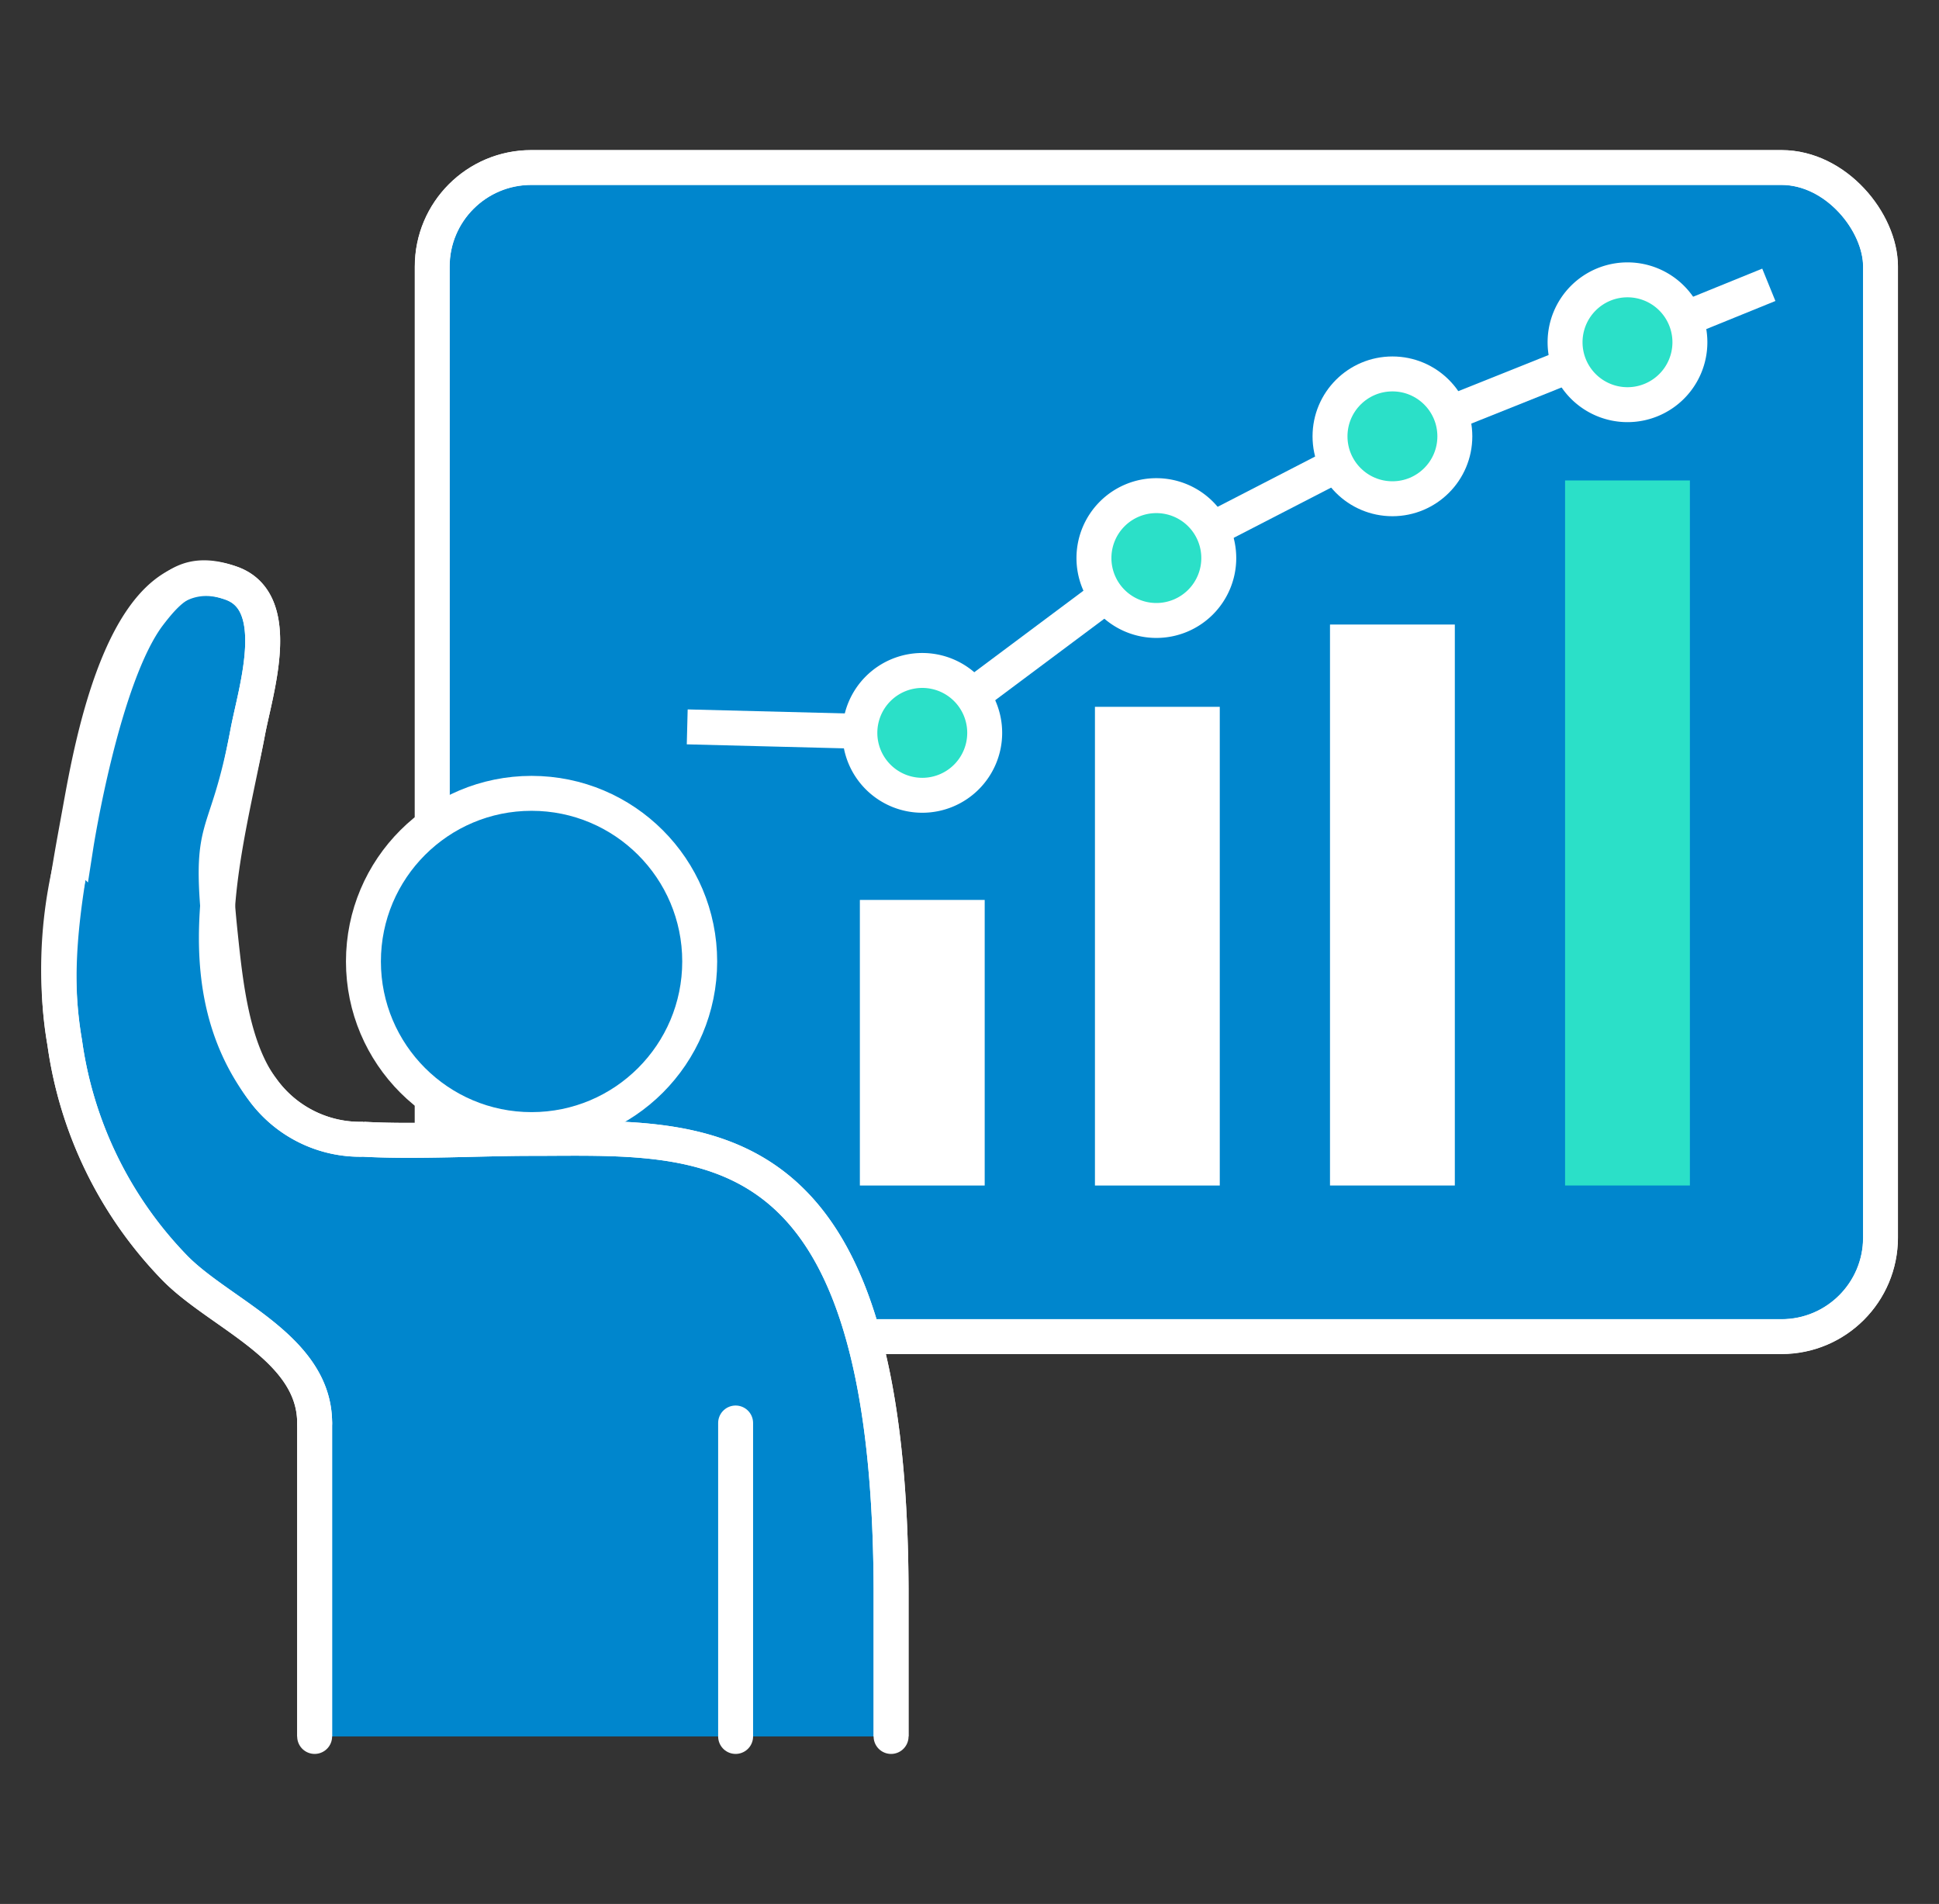 <svg xmlns="http://www.w3.org/2000/svg" width="111" height="109" viewBox="0 0 111 109"><rect x="0" y="0" width="111" height="109" fill="#333333" stroke="none"/><rect x="24.743" y="9.59" width="82.909" height="66.93" rx="5.669" fill="#0086cd" stroke="#fff" stroke-miterlimit="10" stroke-width="2"/><rect x="24.743" y="9.59" width="82.909" height="66.93" rx="5.669" fill="none" stroke="#fff" stroke-linejoin="round" stroke-width="1.984"/><rect x="49.224" y="51.52" width="7.146" height="16.35" fill="#fff"/><rect x="62.681" y="40.465" width="7.146" height="27.405" fill="#fff"/><rect x="76.137" y="35.754" width="7.146" height="32.115" fill="#fff"/><rect x="89.594" y="27.505" width="7.146" height="40.364" fill="#2be0c8"/><polyline points="39.341 41.613 52.797 41.956 66.197 31.948 79.711 24.98 93.167 19.594 101.258 16.305" fill="none" stroke="#fff" stroke-linejoin="round" stroke-width="2"/><path d="M56.37,41.956A3.573,3.573,0,1,1,52.8,38.383,3.573,3.573,0,0,1,56.37,41.956Z" fill="#2be0c8" stroke="#fff" stroke-linejoin="round" stroke-width="2"/><path d="M69.77,31.948A3.573,3.573,0,1,1,66.2,28.375,3.574,3.574,0,0,1,69.77,31.948Z" fill="#2be0c8" stroke="#fff" stroke-linejoin="round" stroke-width="2"/><circle cx="79.711" cy="24.98" r="3.573" fill="#2be0c8" stroke="#fff" stroke-linejoin="round" stroke-width="2"/><path d="M96.74,19.594a3.573,3.573,0,1,1-3.573-3.573A3.573,3.573,0,0,1,96.74,19.594Z" fill="#2be0c8" stroke="#fff" stroke-linejoin="round" stroke-width="2"/><path d="M51.011,99.41V90.93C50.9,63.943,40.253,65.172,30.429,65.172c-2.974,0-6.659.215-9.624.049a6.9,6.9,0,0,1-5.782-2.863c-1.733-2.318-2.113-6.036-2.407-8.819-.728-6.9.3-4.89,1.575-11.668.44-2.329,2.1-7.4-.947-8.483-2.3-.823-3.382.061-4.695,1.778-2.687,3.511-4.2,13.256-4.2,13.256a25.6,25.6,0,0,0-.644,11.272A23.024,23.024,0,0,0,9.891,72.467c2.556,2.722,8.121,4.62,8.121,9V99.41" fill="#0086cd" stroke="#fff" stroke-miterlimit="10" stroke-width="2"/><path d="M51.011,99.41V90.93C50.9,63.943,40.253,65.172,30.429,65.172c-2.974,0-6.659.215-9.624.049a6.9,6.9,0,0,1-5.782-2.864c-4.557-6.095-2.086-13.835-.832-20.486.44-2.329,2.1-7.4-.947-8.483C7.221,31.236,5.251,42.7,4.583,46.377c-.8,4.4-1.69,8.848-.876,13.317A23.024,23.024,0,0,0,9.891,72.467c2.556,2.722,8.121,4.62,8.121,9" fill="none" stroke="#fff" stroke-linecap="round" stroke-linejoin="round" stroke-width="2"/><circle cx="30.43" cy="55.043" r="9.625" fill="#0086cd" stroke="#fff" stroke-linecap="round" stroke-linejoin="round" stroke-width="2"/><line x1="18.012" y1="81.465" x2="18.012" y2="99.41" fill="#f5f5f5" stroke="#fff" stroke-linecap="round" stroke-linejoin="round" stroke-width="2"/><line x1="42.111" y1="81.465" x2="42.111" y2="99.41" fill="#f5f5f5" stroke="#fff" stroke-linecap="round" stroke-linejoin="round" stroke-width="2"/><rect width="111" height="109" fill="none"/></svg>